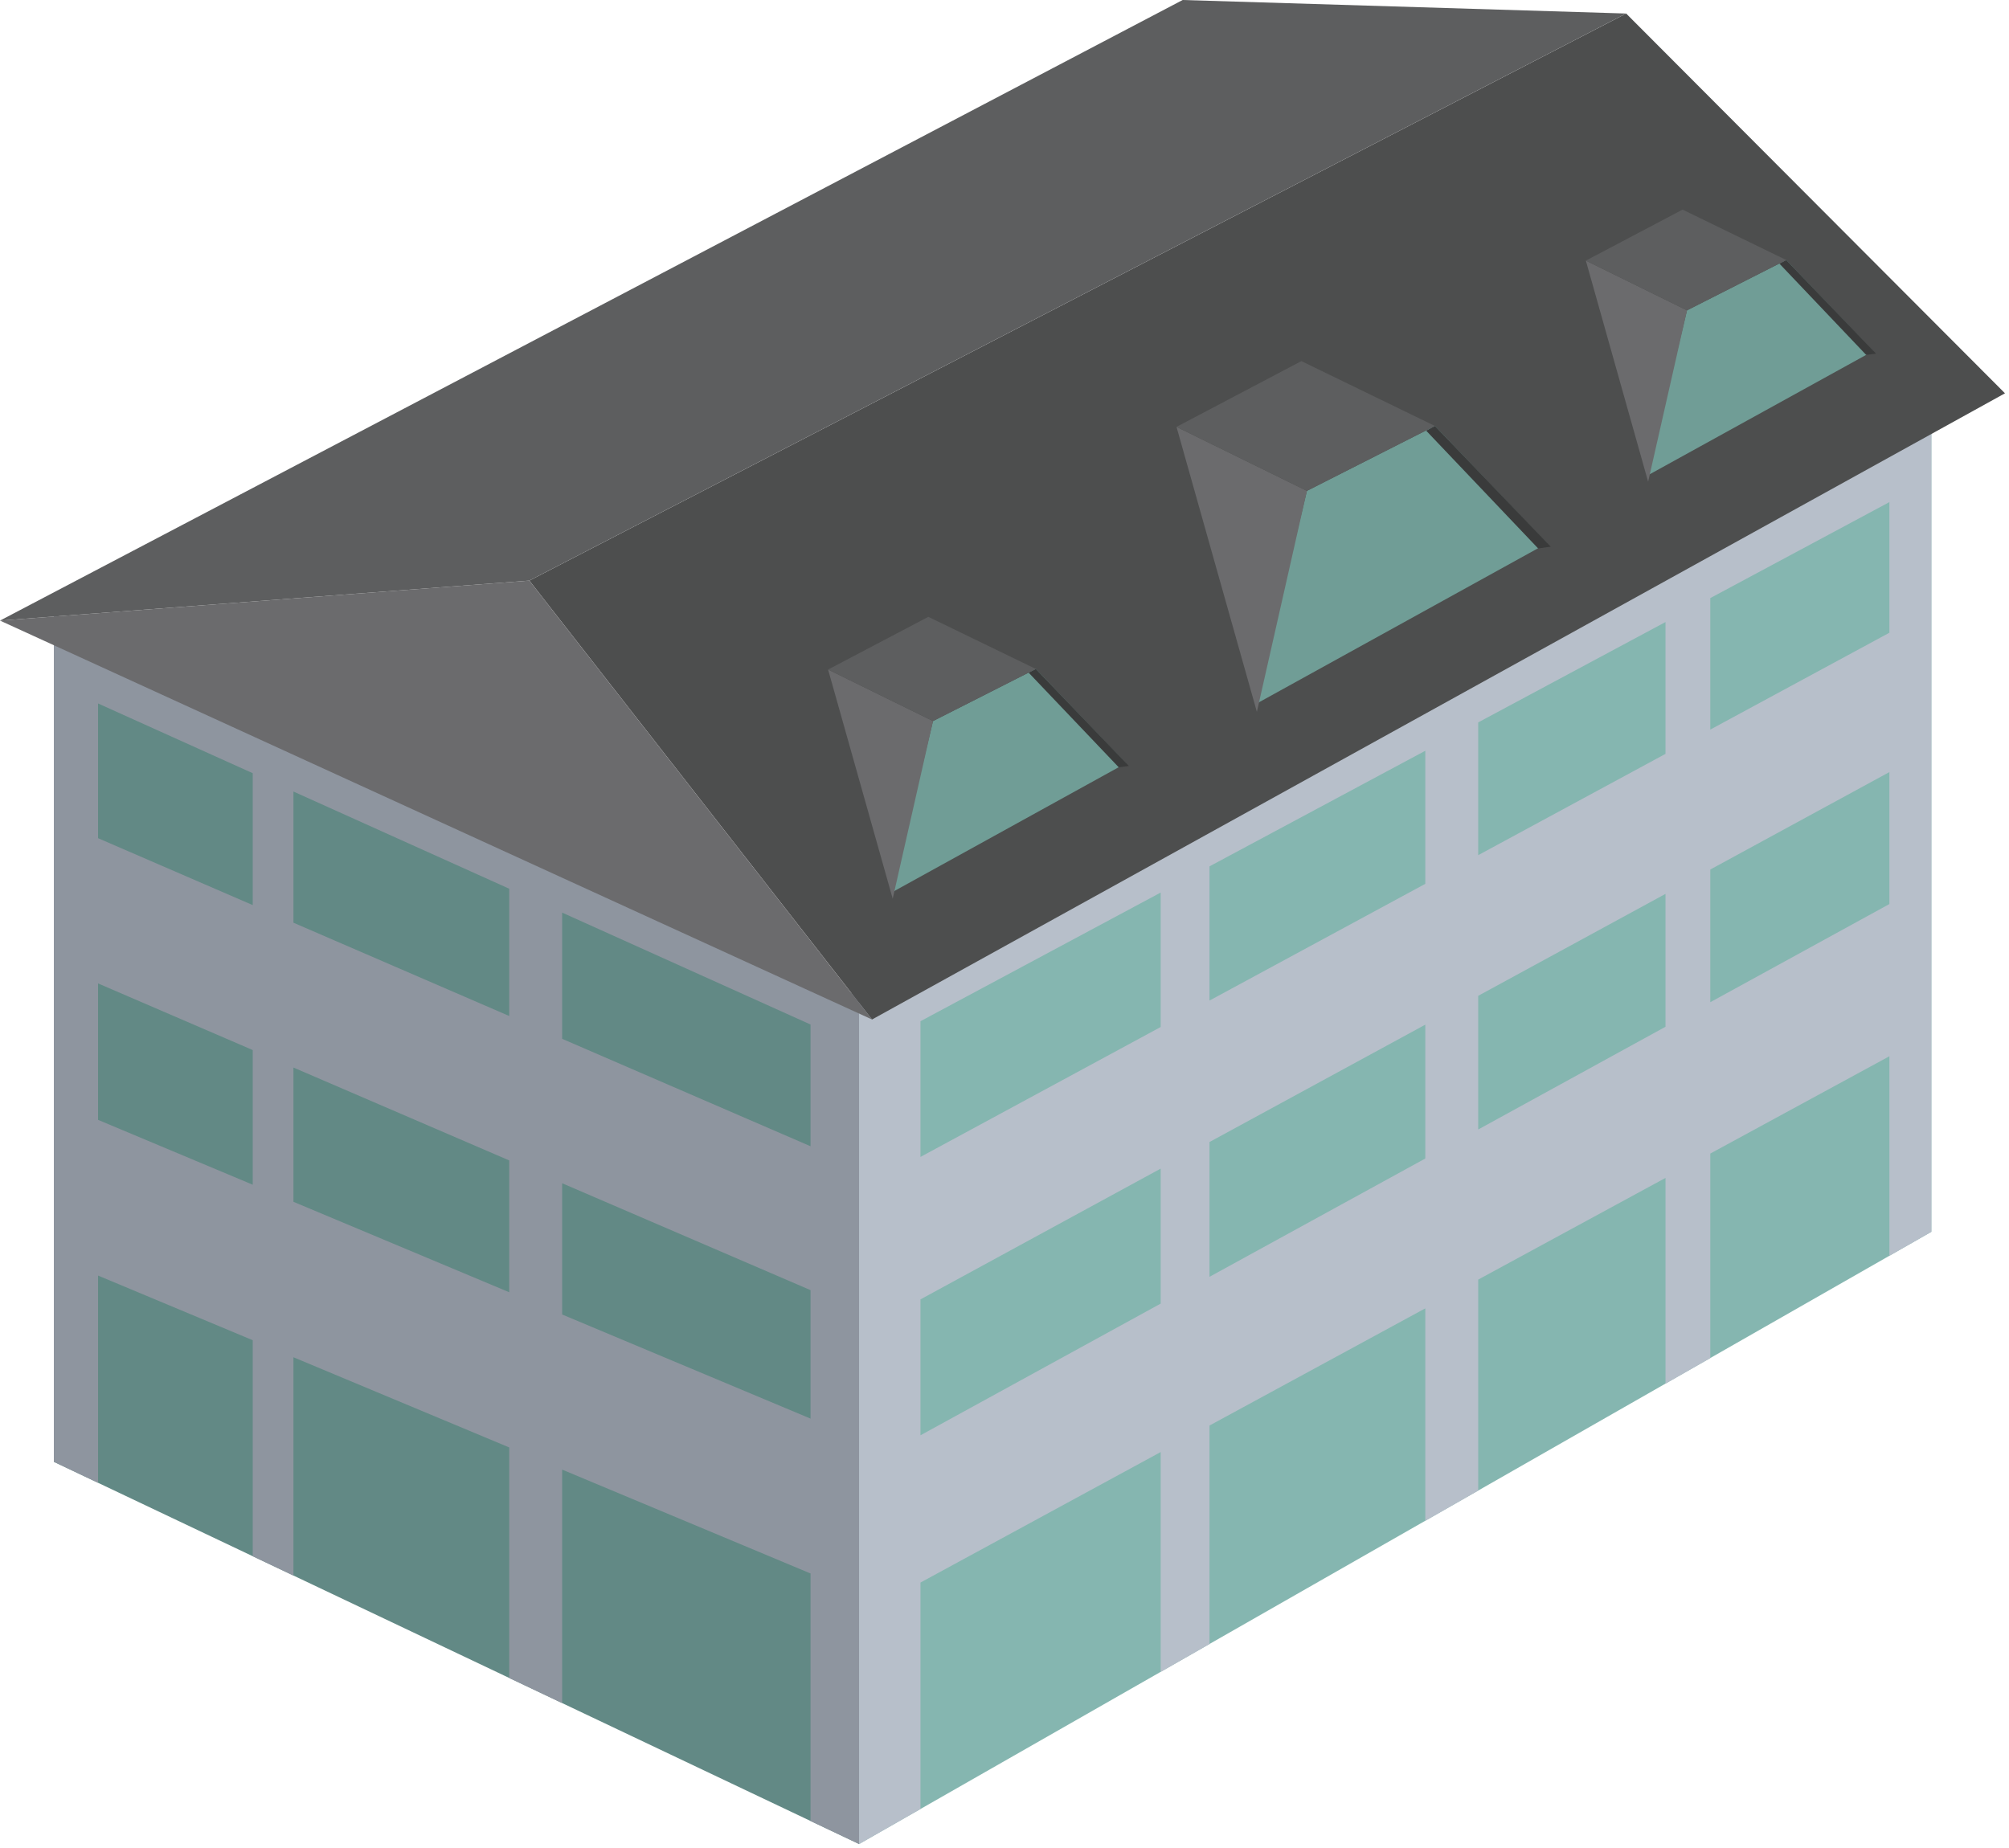 
        <svg xmlns:rdf="http://www.w3.org/1999/02/22-rdf-syntax-ns#" xmlns="http://www.w3.org/2000/svg" xmlns:cc="http://creativecommons.org/ns#" xmlns:xlink="http://www.w3.org/1999/xlink" xmlns:dc="http://purl.org/dc/elements/1.1/" x="0px" y="0px" width="501" height="461" viewBox="0 0 501 461" xml:space="preserve">
            <title>Urban: city building 09</title>
            <desc xmlns:ian_image_library="https://ian.umces.edu/media-library/">
                <ian_image_library:title>Urban: city building 09</ian_image_library:title>
                <ian_image_library:descr>Illustration of a city building.</ian_image_library:descr>
                <ian_image_library:scene>
                    <ian_image_library:contains>development, infrastructure, city building, apartment, office, hotel, high rise, multi-storey, tower block, residential</ian_image_library:contains>
                    <ian_image_library:when>2012-07-15</ian_image_library:when>
                </ian_image_library:scene>
            </desc>
            
<defs>
</defs>
<polygon fill="#628985" points="214.243,459.931 214.243,248.652 13.428,153.386 13.428,364.601 "/>
<path fill="#8E959F" d="M13.428,153.386v211.215l11.024,5.233v-51.688l38.574,16.126v53.879l10.153,4.822V338.52l53.813,22.493v57.5
	l13.198,6.268v-58.238l61.94,25.904v61.739l12.112,5.745V248.652L13.428,153.386z M126.992,221.663v31.745l-53.813-23.269v-32.716
	L126.992,221.663z M63.026,192.85v32.896l-38.574-16.688v-33.604L63.026,192.85z M24.452,279.311V245.28l38.574,16.618v33.587
	L24.452,279.311z M73.179,299.748v-33.486l53.813,23.168v32.879L73.179,299.748z M202.13,353.823l-61.94-25.966v-32.735l61.94,26.66
	V353.823z M202.13,285.894L140.19,259.1v-31.479l61.94,27.91V285.894z"/>
<polygon fill="#85B6B0" points="214.243,248.652 214.243,459.931 481.635,307.234 481.635,100.827 "/>
<path fill="#B7BFCA" d="M214.243,248.652v211.279l15.303-8.74v-56.477l59.902-32.549v54.832l12.175-6.961V355.55l53.813-29.225
	v52.985l13.198-7.534V319.15l46.704-25.358v51.311l11.17-6.372v-51.014l44.666-24.272v49.765l10.462-5.975V100.827L214.243,248.652z
	 M415.337,155.149v32.879l-46.704,25.261v-33.111L415.337,155.149z M355.435,187.252v33.192l-53.813,29.111v-33.472L355.435,187.252
	z M229.545,254.708l59.902-32.09v33.534l-59.902,32.405V254.708z M229.545,357.985v-33.897l59.902-32.616v33.668L229.545,357.985z
	 M301.623,318.457v-33.62l53.813-29.271v33.386L301.623,318.457z M368.633,281.712V248.37l46.704-25.423v33.145L368.633,281.712z
	 M471.173,225.482l-44.666,24.485v-33.094l44.666-24.304V225.482z M471.173,157.814l-44.666,24.157v-32.797l44.666-23.943V157.814z"
	/>
<polygon fill="#4D4E4E" points="500,98.095 217.467,254.278 132.01,144.814 405.526,3.373 "/>
<polygon fill="#6B6B6D" points="217.467,254.278 132.01,144.814 0,154.786 "/>
<polygon fill="#5D5E5F" points="405.526,3.373 132.01,144.814 0,154.786 294.925,0 "/>
<polygon fill="#709D96" points="222.387,222.585 232.672,179.847 258.311,166.847 280.775,190.365 "/>
<polyline fill="#3A3B3B" points="258.311,166.847 281.516,191.04 278.996,191.383 256.534,167.786 258.311,166.847 "/>
<polygon fill="#6B6B6D" points="206.507,166.996 232.672,179.847 222.619,224.147 "/>
<polygon fill="#5D5E5F" points="206.507,166.996 232.672,179.847 258.311,166.847 231.504,153.848 "/>
<polygon fill="#709D96" points="313.161,175.602 325.915,122.433 357.836,106.24 385.778,135.516 "/>
<polyline fill="#3A3B3B" points="357.836,106.24 386.721,136.356 383.573,136.782 355.665,107.426 357.836,106.24 "/>
<polygon fill="#6B6B6D" points="293.395,106.469 325.915,122.433 313.438,177.544 "/>
<polygon fill="#5D5E5F" points="293.395,106.469 325.915,122.433 357.836,106.24 324.532,90.064 "/>
<polygon fill="#709D96" points="410.778,118.632 420.7,77.409 445.451,64.853 467.107,87.562 "/>
<polyline fill="#3A3B3B" points="445.451,64.853 467.848,88.206 465.38,88.516 443.752,65.757 445.451,64.853 "/>
<polygon fill="#6B6B6D" points="395.475,65.001 420.7,77.409 411.008,120.146 "/>
<polygon fill="#5D5E5F" points="395.475,65.001 420.7,77.409 445.451,64.853 419.599,52.282 "/>
</svg>
